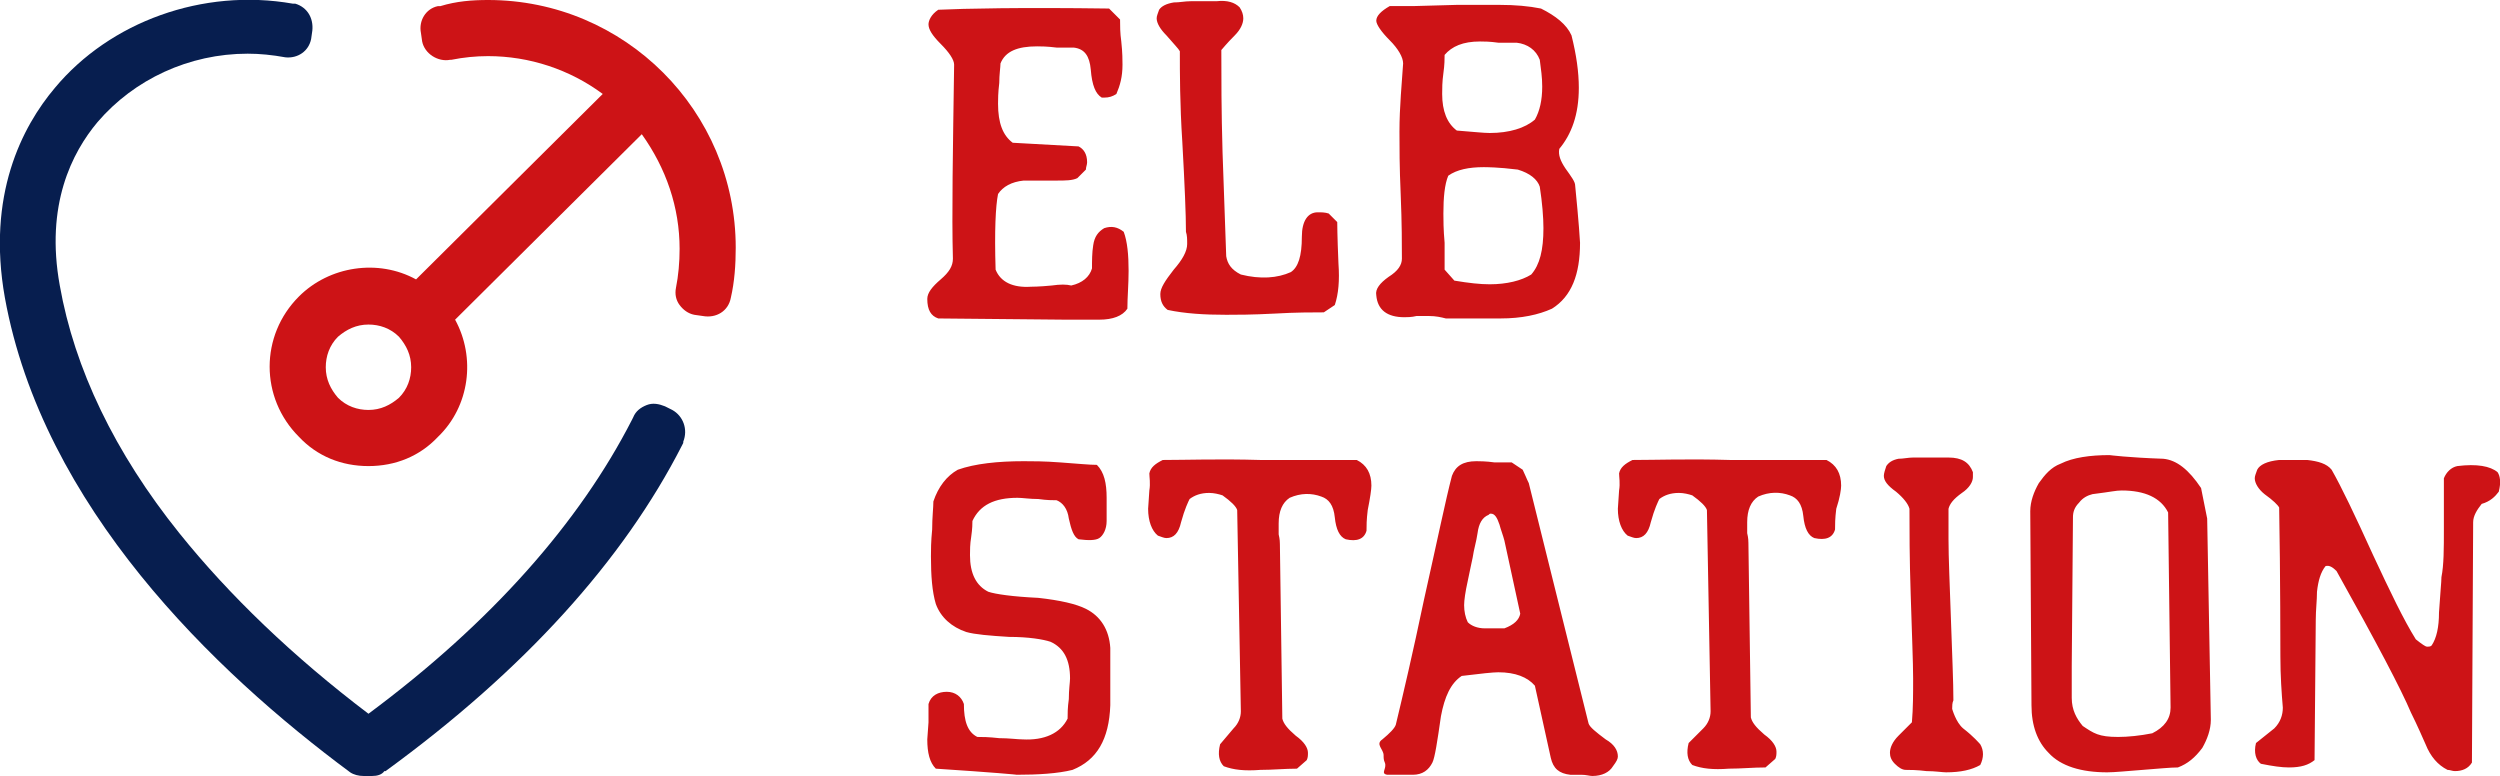<?xml version="1.0" encoding="utf-8"?>
<!-- Generator: Adobe Illustrator 24.3.0, SVG Export Plug-In . SVG Version: 6.00 Build 0)  -->
<svg version="1.1" id="Ebene_1" xmlns="http://www.w3.org/2000/svg" xmlns:xlink="http://www.w3.org/1999/xlink" x="0px" y="0px"
	 viewBox="0 0 204.9 63.6" style="enable-background:new 0 0 204.9 63.6;" xml:space="preserve">
<style type="text/css">
	.st0{fill:#CD1316;}
	.st1{fill:#071E4F;}
</style>
<path class="st0" d="M204.8,40.3c0.2-0.8,0.1-1.3-0.1-1.6c-0.6-0.5-1.7-0.7-3.3-0.5c-0.5,0.1-0.9,0.5-1.1,1v4.1c0,1.7,0,3-0.2,4
	c0,0.4-0.1,1.3-0.2,2.9c0,1.2-0.2,2.1-0.6,2.7c-0.1,0.1-0.2,0.1-0.4,0.1c-0.1,0-0.4-0.2-0.9-0.6c-1-1.6-2.1-3.9-3.5-6.9
	c-1.5-3.3-2.6-5.6-3.4-7c-0.4-0.5-1.1-0.7-2-0.8c-0.7,0-1.5,0-2.3,0c-1,0.1-1.6,0.4-1.8,0.8c-0.1,0.3-0.2,0.5-0.2,0.7
	c0,0.4,0.3,0.9,0.8,1.3c0.7,0.5,1.1,0.9,1.2,1.1c0.1,5.4,0.1,12.2,0.1,12.2c0,1.6,0.1,3,0.2,4.2c0,0.6-0.2,1.2-0.7,1.7
	c-0.5,0.4-1,0.8-1.5,1.2c-0.2,0.8,0,1.4,0.4,1.7c1,0.2,1.7,0.3,2.3,0.3c1,0,1.6-0.2,2.1-0.6l0.1-11.5c0-0.8,0.1-1.6,0.1-2.3
	c0.1-0.9,0.3-1.6,0.7-2.1c0.3-0.1,0.6,0.1,0.9,0.4c3.3,5.9,5.3,9.7,6.1,11.6c0.1,0.2,0.5,1,1.2,2.6c0.4,1,1,1.7,1.8,2.1
	c0.2,0,0.4,0.1,0.6,0.1c0.6,0,1.1-0.2,1.4-0.7l0.1-19.7c0-0.5,0.3-1,0.7-1.5C204.1,41.1,204.5,40.7,204.8,40.3 M177.9,58
	c0,0.9-0.5,1.6-1.5,2.1c-1,0.2-2,0.3-2.8,0.3c-1.6,0-2-0.3-2.9-0.9c-0.5-0.6-0.9-1.3-0.9-2.3c0-0.3,0-1.1,0-2.6l0.1-12.2
	c0-0.4,0.1-0.8,0.5-1.2c0.3-0.4,0.7-0.6,1.1-0.7c1.6-0.2,1.9-0.3,2.4-0.3c1.9,0,3.2,0.6,3.8,1.8L177.9,58z M181.2,59l-0.3-16.5
	l-0.5-2.5c-1-1.5-2-2.3-3.1-2.4c-2.9-0.1-4.4-0.3-4.4-0.3c-1.6,0-3,0.2-4,0.7c-0.8,0.3-1.3,0.9-1.8,1.6c-0.4,0.7-0.7,1.5-0.7,2.3
	l0.1,15.9c0,1.7,0.5,3,1.4,3.9c1,1.1,2.7,1.6,4.8,1.6c0.6,0,1.6-0.1,2.9-0.2c1.3-0.1,2.3-0.2,2.9-0.2c0.8-0.3,1.4-0.8,2-1.6
	C180.9,60.6,181.2,59.8,181.2,59 M162.3,61c-0.1-0.1-0.5-0.6-1.4-1.3c-0.6-0.5-0.9-1.6-0.9-1.6c0-0.2,0-0.5,0.1-0.7
	c0-1.5-0.1-3.7-0.2-6.6c-0.1-2.9-0.2-5.1-0.2-6.6c0-0.9,0-1.7,0-2.5c0.1-0.4,0.4-0.8,1.1-1.3c0.6-0.4,0.9-0.9,0.9-1.3
	c0-0.1,0-0.3,0-0.4c-0.3-0.8-0.9-1.2-2-1.2h-2.9c-0.4,0-0.8,0.1-1.2,0.1c-0.5,0.1-0.8,0.3-1,0.6c-0.1,0.3-0.2,0.6-0.2,0.8
	c0,0.4,0.3,0.8,1,1.3c0.6,0.5,1,1,1.1,1.4c0,1.7,0,4,0.1,7c0.1,3.3,0.2,5.6,0.2,6.9c0,1.3,0,2.4-0.1,3.6c0,0-0.4,0.4-1.1,1.1
	c-0.5,0.5-0.7,1-0.7,1.4c0,0.3,0.1,0.6,0.4,0.9c0.3,0.3,0.6,0.5,0.9,0.5c0.3,0,0.9,0,1.7,0.1c0.7,0,1.3,0.1,1.6,0.1
	c1.2,0,2.1-0.2,2.8-0.6C162.6,62.1,162.6,61.5,162.3,61 M150.9,39.8c0-1-0.4-1.7-1.2-2.1c-1.5,0-4.1,0-7.9,0c-3.4-0.1-6.1,0-8,0
	c-0.6,0.3-1,0.6-1.1,1.1c0,0.3,0.1,0.8,0,1.4l-0.1,1.5c0,1,0.3,1.8,0.8,2.2c0.3,0.1,0.5,0.2,0.7,0.2c0.6,0,1-0.4,1.2-1.3
	c0.3-1.1,0.6-1.7,0.7-1.9c0.4-0.3,0.9-0.5,1.6-0.5c0.4,0,0.8,0.1,1.1,0.2c0.7,0.5,1.1,0.9,1.2,1.2l0.3,16.5c0,0.5-0.2,1-0.6,1.4
	l-1.2,1.2c-0.2,0.8-0.1,1.4,0.3,1.8c0.8,0.3,1.7,0.4,3,0.3c1,0,2-0.1,3-0.1l0.8-0.7c0.1-0.2,0.1-0.4,0.1-0.6c0-0.4-0.3-0.9-1-1.4
	c-0.7-0.6-1-1-1.1-1.4l-0.2-14.3c0-0.1,0-0.4-0.1-0.8c0-0.4,0-0.7,0-0.9c0-1,0.3-1.7,0.9-2.1c0.9-0.4,1.8-0.4,2.6-0.1
	c0.6,0.2,1,0.7,1.1,1.7c0.1,1,0.4,1.6,0.9,1.8c0.9,0.2,1.5,0,1.7-0.7c0-0.4,0-0.9,0.1-1.7C150.8,40.8,150.9,40.1,150.9,39.8
	 M124.6,50.3c-0.1,0.5-0.5,0.9-1.3,1.2h-1.6c-0.6,0-1.1-0.2-1.4-0.5c-0.2-0.4-0.3-0.9-0.3-1.4c0-0.4,0.1-1.1,0.3-2
	c0.2-0.9,0.3-1.5,0.4-1.9c0.1-0.7,0.3-1.3,0.4-2c0.1-0.8,0.4-1.3,0.9-1.5c0.1-0.1,0.1-0.1,0.2-0.1c0.3,0,0.5,0.3,0.7,0.9
	c0.1,0.4,0.3,0.9,0.4,1.3L124.6,50.3z M132.6,62c0-0.5-0.3-1-1-1.4c-0.8-0.6-1.3-1-1.4-1.3c-2.2-8.8-3.8-15.3-4.9-19.7
	c-0.2-0.4-0.3-0.7-0.5-1.1c0,0-0.3-0.2-0.9-0.6c-0.3,0-0.8,0-1.4,0c-0.7-0.1-1.3-0.1-1.5-0.1c-1.1,0-1.7,0.4-2,1.2
	c-0.5,1.9-1.2,5.3-2.3,10.2c-0.9,4.3-1.7,7.7-2.3,10.2c-0.1,0.3-0.5,0.7-1.1,1.2c-0.6,0.4,0.1,0.8,0.1,1.3c0,0.2,0,0.4,0.1,0.6
	c0.2,0.5-0.4,0.9,0.2,1h2.1c0.8,0,1.3-0.4,1.6-1c0.2-0.4,0.4-1.7,0.7-3.8c0.3-1.6,0.8-2.7,1.7-3.3c1.6-0.2,2.6-0.3,3-0.3
	c1.4,0,2.4,0.4,3,1.1l1.3,5.9c0.2,0.9,0.7,1.3,1.6,1.4c0.2,0,0.5,0,0.9,0c0.4,0,0.7,0.1,0.9,0.1c0.8,0,1.4-0.3,1.7-0.8
	C132.5,62.4,132.6,62.2,132.6,62 M112.4,39.8c0-1-0.4-1.7-1.2-2.1c-1.5,0-4.1,0-7.9,0c-3.4-0.1-6.1,0-8,0c-0.6,0.3-1,0.6-1.1,1.1
	c0,0.3,0.1,0.8,0,1.4l-0.1,1.5c0,1,0.3,1.8,0.8,2.2c0.3,0.1,0.5,0.2,0.7,0.2c0.6,0,1-0.4,1.2-1.3c0.3-1.1,0.6-1.7,0.7-1.9
	c0.4-0.3,0.9-0.5,1.6-0.5c0.4,0,0.8,0.1,1.1,0.2c0.7,0.5,1.1,0.9,1.2,1.2l0.3,16.5c0,0.5-0.2,1-0.6,1.4L100,61
	c-0.2,0.8-0.1,1.4,0.3,1.8c0.8,0.3,1.7,0.4,3,0.3c1,0,2-0.1,3-0.1l0.8-0.7c0.1-0.2,0.1-0.4,0.1-0.6c0-0.4-0.3-0.9-1-1.4
	c-0.7-0.6-1-1-1.1-1.4l-0.2-14.3c0-0.1,0-0.4-0.1-0.8c0-0.4,0-0.7,0-0.9c0-1,0.3-1.7,0.9-2.1c0.9-0.4,1.8-0.4,2.6-0.1
	c0.6,0.2,1,0.7,1.1,1.7c0.1,1,0.4,1.6,0.9,1.8c0.9,0.2,1.5,0,1.7-0.7c0-0.4,0-0.9,0.1-1.7C112.3,40.8,112.4,40.1,112.4,39.8
	 M91,57.8c0-0.3,0-1.1,0-2.4c0-1,0-1.8,0-2.3c-0.1-1.5-0.8-2.6-2-3.2c-0.8-0.4-2.1-0.7-3.9-0.9c-2.1-0.1-3.5-0.3-4.1-0.5
	c-1-0.5-1.5-1.5-1.5-3c0-0.4,0-0.9,0.1-1.5c0.1-0.7,0.1-1.1,0.1-1.3c0.6-1.3,1.8-1.9,3.7-1.9c0.4,0,1,0.1,1.7,0.1
	c0.7,0.1,1.2,0.1,1.5,0.1c0.5,0.2,0.9,0.7,1,1.5c0.2,0.9,0.4,1.5,0.8,1.7c0.8,0.1,1.4,0.1,1.7-0.1c0.3-0.2,0.6-0.7,0.6-1.4l0-1.9
	c0-1.2-0.2-2.1-0.8-2.7c-0.6,0-1.6-0.1-3-0.2c-1.3-0.1-2.3-0.1-3-0.1c-2.1,0-4,0.2-5.4,0.7c-0.9,0.5-1.6,1.4-2,2.6
	c0,0.5-0.1,1.3-0.1,2.3c-0.1,1-0.1,1.7-0.1,2.2c0,1.6,0.1,2.9,0.4,3.9c0.4,1.1,1.3,1.9,2.5,2.3c0.7,0.2,1.9,0.3,3.5,0.4
	c1.6,0,2.8,0.2,3.4,0.4c1.1,0.5,1.6,1.5,1.6,3c0,0.3-0.1,0.9-0.1,1.7c-0.1,0.7-0.1,1.2-0.1,1.6c-0.6,1.2-1.9,1.8-3.7,1.7
	c-0.4,0-1.1-0.1-1.9-0.1c-0.9-0.1-1.4-0.1-1.8-0.1c-0.8-0.4-1.1-1.3-1.1-2.7c-0.2-0.6-0.7-1-1.4-1c-0.7,0-1.3,0.3-1.5,1
	c0,0.4,0,0.9,0,1.5L76,60.6c0,1.1,0.2,1.9,0.7,2.4c4.6,0.3,6.8,0.5,6.6,0.5c1.8,0,3.4-0.1,4.6-0.4C89.9,62.3,90.9,60.6,91,57.8"/>
<path class="st0" d="M126.5,18.7c0,1.8-0.3,3-1,3.8c-0.8,0.5-2,0.8-3.4,0.8c-0.8,0-1.7-0.1-2.9-0.3l-0.8-0.9c0-0.5,0-1.2,0-2.2
	c-0.1-1.1-0.1-1.9-0.1-2.4c0-1.3,0.1-2.4,0.4-3.1c0.7-0.5,1.7-0.7,2.9-0.7c0.2,0,1.2,0,2.8,0.2c1,0.3,1.6,0.8,1.8,1.4
	C126.4,16.6,126.5,17.8,126.5,18.7 M126.4,7.1c0,1.1-0.2,2-0.6,2.7c-0.8,0.7-2.1,1.1-3.7,1.1c-0.5,0-1.4-0.1-2.7-0.2
	c-0.8-0.6-1.2-1.6-1.2-3c0-0.4,0-1,0.1-1.7s0.1-1.2,0.1-1.5c0.6-0.7,1.5-1.1,2.9-1.1c0.3,0,0.8,0,1.5,0.1c0.7,0,1.1,0,1.5,0
	c0.9,0.1,1.6,0.6,1.9,1.4C126.3,5.7,126.4,6.3,126.4,7.1 M129.5,19.9c0-0.1-0.1-1.7-0.4-4.7c0-0.3-0.3-0.7-0.8-1.4
	c-0.4-0.6-0.6-1.1-0.5-1.6c1-1.2,1.6-2.8,1.6-5c0-1.3-0.2-2.7-0.6-4.3c-0.4-0.9-1.3-1.6-2.5-2.2c-1-0.2-2.1-0.3-3.4-0.3
	c-0.9,0-2,0-3.5,0l-3.6,0.1c-0.7,0-1.3,0-1.9,0c-0.7,0.4-1.1,0.8-1.1,1.2c0,0.3,0.4,0.9,1.1,1.6c0.7,0.7,1.1,1.4,1.1,1.9
	c-0.1,1.6-0.3,3.5-0.3,5.6c0,1.2,0,2.9,0.1,5.1c0.1,2.4,0.1,4.2,0.1,5.3c0,0.5-0.3,1-1.1,1.5c-0.7,0.5-1.1,1-1,1.5
	c0.1,1.2,0.9,1.8,2.3,1.8c0.2,0,0.6,0,1-0.1c0.5,0,0.8,0,1,0c0.6,0,1,0.1,1.4,0.2h4.5c1.7,0,3.1-0.3,4.2-0.8
	C128.8,24.3,129.5,22.5,129.5,19.9 M109.7,21.6c-0.1-2.3-0.1-3.4-0.1-3.4l-0.7-0.7c-0.3-0.1-0.6-0.1-0.9-0.1c-0.8,0-1.3,0.7-1.3,2
	c0,1.6-0.3,2.5-0.9,2.9c-1.1,0.5-2.5,0.6-4.1,0.2c-0.8-0.4-1.1-0.9-1.2-1.5c-0.1-2.9-0.2-5.7-0.3-8.5c-0.1-3.4-0.1-6.2-0.1-8.4
	c0.1-0.1,0.4-0.5,1.1-1.2c0.5-0.5,0.7-1,0.7-1.4c0-0.3-0.1-0.6-0.3-0.9c-0.4-0.4-1-0.6-1.9-0.5c-1.4,0-2.1,0-2.1,0
	c-0.5,0-0.9,0.1-1.4,0.1c-0.6,0.1-1,0.3-1.2,0.6c-0.1,0.3-0.2,0.5-0.2,0.7c0,0.4,0.3,0.9,0.8,1.4c0.6,0.7,1,1.1,1.1,1.3
	c0,1.8,0,4.3,0.2,7.4c0.2,3.6,0.3,6,0.3,7.4c0.1,0.3,0.1,0.6,0.1,1c0,0.6-0.4,1.3-1.1,2.1c-0.7,0.9-1.1,1.5-1.1,2
	c0,0.6,0.2,1,0.6,1.3c1.4,0.3,3,0.4,4.8,0.4c0.8,0,2.1,0,4-0.1c1.7-0.1,3.1-0.1,4-0.1l0.9-0.6C109.7,24.1,109.8,23,109.7,21.6
	 M92.5,22.2c0-1.3-0.1-2.4-0.4-3.2c-0.5-0.4-1-0.5-1.6-0.3c-0.5,0.3-0.8,0.7-0.9,1.4c-0.1,0.6-0.1,1.3-0.1,1.9
	c-0.2,0.7-0.8,1.2-1.7,1.4c-0.4-0.1-0.9-0.1-1.6,0c-1,0.1-1.7,0.1-1.7,0.1c-1.5,0.1-2.5-0.4-2.9-1.4c-0.1-3.2,0-5.2,0.2-6.2
	c0.4-0.6,1.1-1,2.1-1.1c0.2,0,2.7,0,2.7,0c0.7,0,1.3,0,1.7-0.2l0.7-0.7c0-0.2,0.1-0.4,0.1-0.6c0-0.7-0.3-1.1-0.7-1.3l-5.4-0.3
	c-0.8-0.6-1.2-1.6-1.2-3.2c0-0.3,0-0.9,0.1-1.7c0-0.7,0.1-1.3,0.1-1.6c0.4-1,1.4-1.4,3-1.4c0.3,0,0.8,0,1.6,0.1c0.6,0,1.1,0,1.4,0
	c0.9,0.1,1.3,0.7,1.4,1.8c0.1,1.3,0.4,2,0.9,2.3C90.1,8,90.3,8,90.5,8c0.4,0,0.7-0.1,1-0.3C91.8,7,92,6.3,92,5.3c0-0.3,0-1-0.1-1.9
	c-0.1-0.7-0.1-1.3-0.1-1.8l-0.9-0.9c-7.2-0.1-11.9,0-14,0.1c-0.6,0.4-0.8,0.9-0.8,1.2c0,0.4,0.3,0.9,1,1.6c0.7,0.7,1.1,1.3,1.1,1.7
	c-0.1,7-0.2,12.3-0.1,15.9c0,0.6-0.3,1.1-1,1.7c-0.7,0.6-1.1,1.1-1.1,1.6c0,0.9,0.3,1.4,0.9,1.6l10.4,0.1h2.8c1.1,0,1.9-0.3,2.3-0.9
	C92.4,24.4,92.5,23.3,92.5,22.2"/>
<path class="st0" d="M30.2,26.6c-1,0-1.8,0.4-2.5,1c-0.7,0.7-1,1.6-1,2.5c0,1,0.4,1.8,1,2.5c0.7,0.7,1.6,1,2.5,1c1,0,1.8-0.4,2.5-1
	c0.7-0.7,1-1.6,1-2.5c0-1-0.4-1.8-1-2.5C32,26.9,31.1,26.6,30.2,26.6 M30.2,38.2c-2.2,0-4.2-0.8-5.7-2.4c-3.2-3.2-3.2-8.3,0-11.5
	c2.5-2.5,6.5-3.1,9.6-1.4L49.4,7.7c-2.7-2-6-3.1-9.4-3.1c-1,0-2,0.1-3,0.3c0,0,0,0-0.1,0c-1,0.2-2.1-0.5-2.3-1.5l-0.1-0.7
	c-0.2-1,0.4-2,1.4-2.2l0.1,0c0,0,0.1,0,0.1,0C37.4,0.1,38.7,0,40,0c11.2,0,20.3,9.1,20.3,20.3c0,1.4-0.1,2.8-0.4,4.1
	c-0.2,1.1-1.2,1.7-2.3,1.5l-0.7-0.1c-0.5-0.1-0.9-0.4-1.2-0.8c-0.3-0.4-0.4-0.9-0.3-1.4c0.2-1,0.3-2.1,0.3-3.2
	c0-3.4-1.1-6.6-3.1-9.4L37.3,26.2c1.7,3.1,1.2,7.1-1.4,9.6C34.4,37.4,32.4,38.2,30.2,38.2"/>
<path class="st1" d="M30.5,63.6h-0.7c-0.4,0-0.8-0.1-1.1-0.3C17.5,55,3.5,41.5,0.4,24.4C-1.1,16,1.8,10.4,4.5,7.2
	C9,1.8,16.6-1,24,0.3l0.1,0c0.1,0,0.1,0,0.1,0c1,0.3,1.5,1.2,1.4,2.2l-0.1,0.7c-0.2,1-1.1,1.6-2.1,1.5c-1.1-0.2-2.1-0.3-3.1-0.3
	c-4.8,0-9.3,2.1-12.3,5.6c-2.1,2.5-4.3,6.8-3.1,13.4c1.2,6.8,4.5,13.7,9.8,20.3c4.1,5.1,9.3,10.1,15.5,14.8
	C40.3,51,47.5,42.8,51.8,34.4l0.1-0.2c0.2-0.5,0.6-0.8,1.1-1c0.5-0.2,1-0.1,1.5,0.1l0.6,0.3c0.9,0.5,1.3,1.6,0.9,2.6l0,0.1l-0.1,0.2
	C51.1,45.9,43,54.9,31.6,63.2l-0.1,0C31.3,63.5,30.9,63.6,30.5,63.6"/>
</svg>
